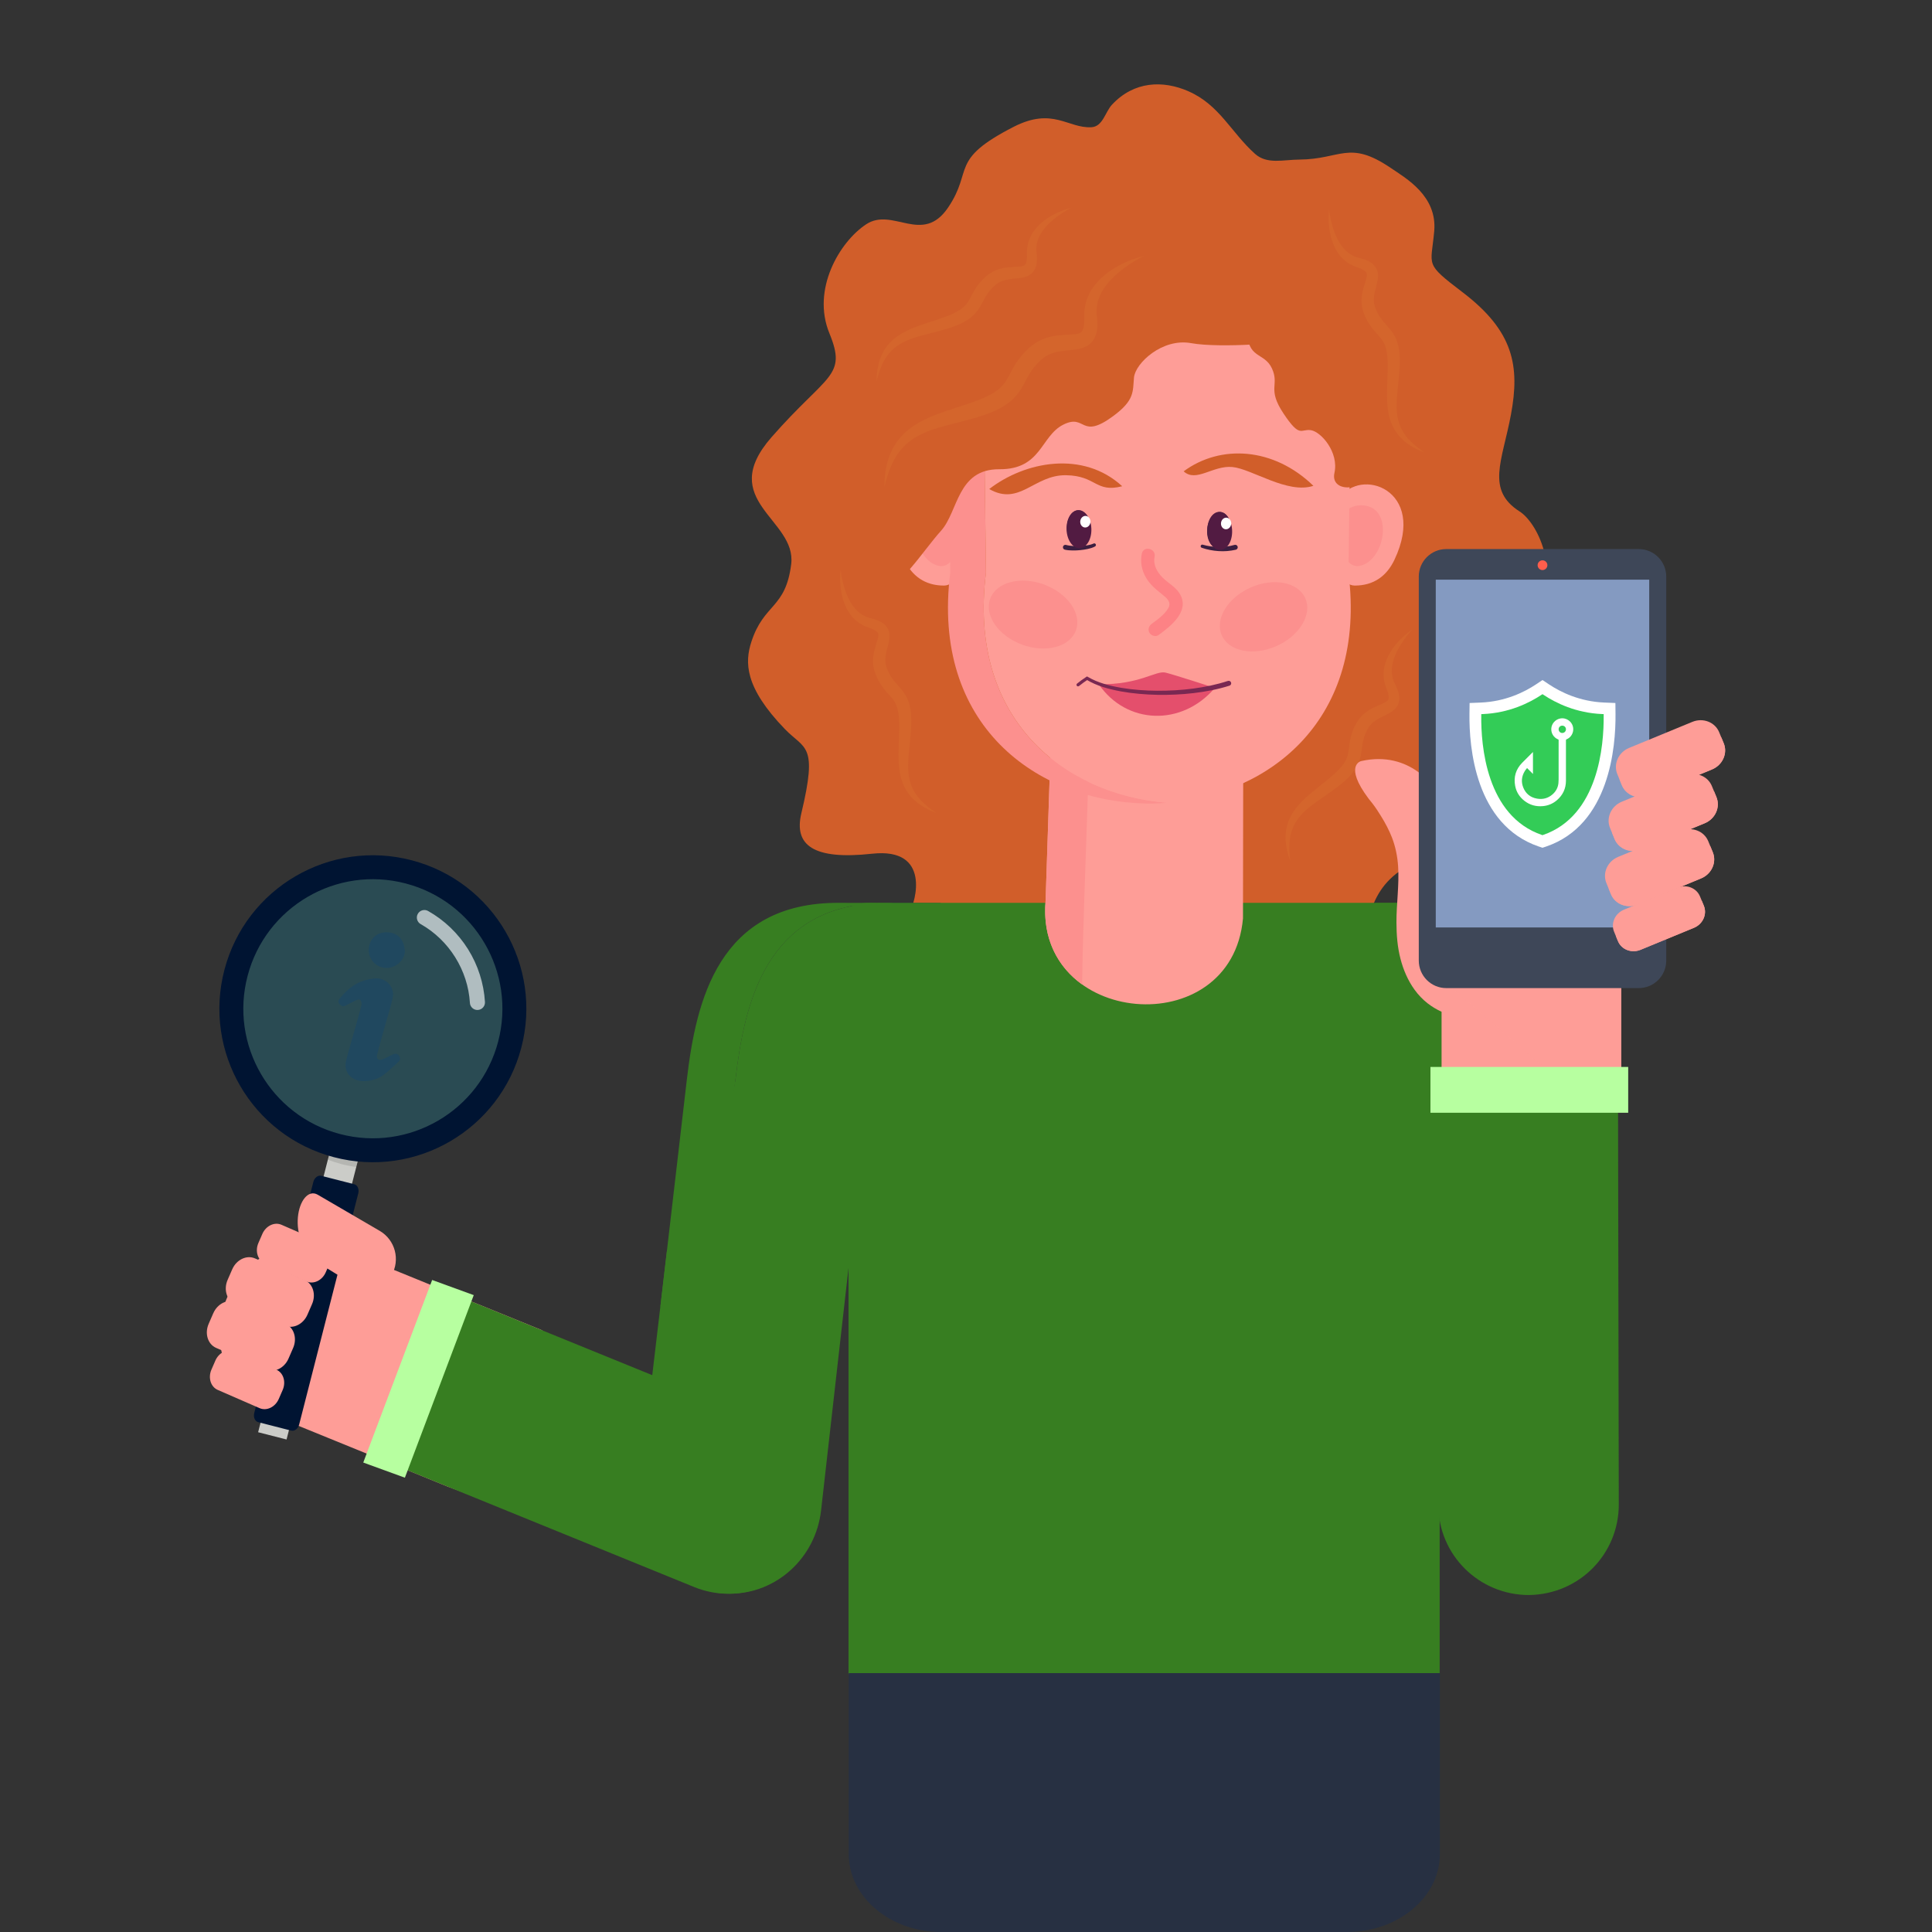<?xml version="1.0" encoding="UTF-8"?>
<svg id="uuid-fe5380fd-7a00-409f-a0b8-657040a1e47d" data-name="Ebene 17" xmlns="http://www.w3.org/2000/svg" viewBox="0 0 1500 1500">
  <rect x="0" y="0" width="1500" height="1500" fill="#333333" stroke="none"/>
  <g>
    <path d="M282.88,839.41c-10.54.09-16.44-7.26-14.07-16.38,2.26-8.7,4.85-17.32,7.28-25.98,1.54-5.48,3.13-10.96,4.51-16.48.28-1.13.06-2.68-.54-3.65-.85-1.38-2.36-.9-3.64-.27-2.59,1.28-5.25,2.44-7.76,3.87-1.82,1.04-3.35.79-4.7-.52-1.36-1.31-1.52-3.07-.35-4.51,5.07-6.26,10.89-11.63,18.79-14.1,2.49-.78,5.09-1.27,7.67-1.66,8.02-1.23,17.16,5.26,14.68,15.63-2.02,8.45-4.65,16.76-6.99,25.14-1.75,6.28-3.52,12.57-5.12,18.89-.23.9.17,2.31.81,2.98.53.55,2,.75,2.78.43,2.9-1.18,5.73-2.56,8.52-4,1.84-.95,3.5-.99,4.87.62,1.38,1.62,1.26,3.52-.21,4.89-3.94,3.66-7.81,7.46-12.15,10.61-4.52,3.29-9.99,4.31-14.39,4.5Z" style="fill: #273042; stroke-width: 0px;"/>
    <path d="M286.3,737.65c0-8.02,5.9-14.02,13.93-13.85,9.48.21,13.46,6.6,14.07,14,.58,7.09-6.83,13.8-14.21,13.73-7.69-.07-13.8-6.22-13.79-13.89Z" style="fill: #273042; stroke-width: 0px;"/>
  </g>
  <path d="M922.79,70.91c23.98,10.5,33,31.83,51.55,48.49,9.39,8.43,21.88,4.58,34.34,4.5,32.43-.21,38.64-15.48,70.93,6.39,12.15,8.23,36.35,21.84,33.91,49.21-2.46,27.56-7.98,24.54,22.21,47.56,39.47,30.09,44.4,57.13,37.37,94.84-6.75,36.2-19.62,58.44,6.85,75.29,12,7.64,34.08,43.36,12.11,91.26-20.6,44.93-18.37,52.95-9.48,81.94,5.5,17.96-.59,70.81-35.79,77.44-30.79,5.8-47.26,19.47-59.73,28.23-30.79,21.64-21.93,52.62-38.77,77.59-26.54,39.34-229.07-60.93-263.4-15.08,0,0-22.57,23.67-41.7,21.01-16.37-2.28-44.66-39.63-36.69-52.24,3.92-6.21,16.98-49.6-29.45-44.51-45.73,5.01-60.81-6.69-54.88-31.44,12.99-54.25,2.73-49.27-12.81-65.35-31.5-32.59-31.09-51.98-26.02-67.66,9.75-30.15,26.6-25.5,30.94-60.38,4.35-34.89-58.57-49.12-15.25-98.58,43.31-49.46,58.82-46.75,44.89-80.71-13.93-33.97,7.86-70.91,28.55-84.56,20.69-13.65,43.71,16.39,63.61-12.98,19.9-29.37.53-36.88,50.82-62.65,30.52-15.64,42.12,1.19,60.39.27,8.97-.45,10.75-11.8,16.01-17.46,17.24-18.53,39.78-19.07,59.5-10.44Z" style="fill: #d15e2a; stroke-width: 0px;"/>
  <path d="M1096.5,488.74c-3.14,3.4-5.93,7.06-8.4,10.85-2.43,3.81-4.54,7.78-5.88,11.91-.67,2.06-1.18,4.13-1.43,6.2-.05.52-.13,1.03-.15,1.55l-.07,1.54.05,1.52c.02.5.11,1,.15,1.5.28,1.98.8,3.89,1.55,5.71l1.42,2.93.41.85.38.89c.25.6.5,1.18.71,1.83.21.64.44,1.26.6,1.96l.25,1.03c.06.36.12.74.17,1.11.14.72.13,1.55.16,2.35-.06.85-.09,1.69-.34,2.58-.4,1.75-1.35,3.52-2.5,4.81-1.15,1.3-2.4,2.23-3.59,3-2.38,1.5-4.55,2.47-6.55,3.46-2.01.97-3.82,1.95-5.43,3.06-1.6,1.11-3,2.31-4.17,3.69l-.84,1.06-.75,1.13-.67,1.19c-.22.43-.43.92-.64,1.37l-.65,1.39c-.22.46-.36.94-.55,1.41l-.54,1.41-.41,1.44c-.57,1.92-.9,3.91-1.21,6.08-.3,2.12-.57,4.58-1.09,7.13l-.44,1.95c-.19.66-.41,1.31-.62,1.97-.11.33-.2.66-.33.98l-.41.96c-.28.63-.54,1.29-.86,1.89-1.31,2.42-2.83,4.65-4.52,6.59-1.66,2-3.47,3.7-5.29,5.39-1.87,1.56-3.74,3.17-5.62,4.57-1.88,1.43-3.78,2.81-5.69,4.14l-5.67,3.96c-1.89,1.3-3.74,2.59-5.55,3.92-3.62,2.64-7.09,5.36-10.08,8.44-1.51,1.53-2.89,3.16-4.11,4.9-1.22,1.74-2.31,3.57-3.16,5.53-1.74,3.9-2.72,8.23-3,12.7-.3,4.47-.04,9.07.55,13.67-1.64-4.33-2.85-8.88-3.34-13.62-.29-2.36-.28-4.77-.13-7.2.16-2.43.64-4.85,1.3-7.23,1.4-4.75,3.86-9.24,6.93-13.07,1.51-1.94,3.16-3.75,4.88-5.44,1.71-1.7,3.47-3.33,5.27-4.85,3.59-3.09,7.25-5.93,10.81-8.77,1.79-1.42,3.52-2.86,5.25-4.28,1.75-1.43,3.3-2.91,4.91-4.36,3.06-2.98,5.78-6.12,7.41-9.43.2-.42.36-.84.54-1.26l.27-.63c.09-.21.14-.44.21-.66l.41-1.33.31-1.42c.39-1.96.6-4.09.93-6.53.07-.58.18-1.21.29-1.82.11-.62.19-1.23.33-1.86.29-1.26.53-2.52.93-3.76l.56-1.87.7-1.82c.24-.6.45-1.22.73-1.8l.84-1.72c.29-.58.55-1.14.87-1.73.35-.6.7-1.2,1.07-1.79l1.21-1.71c.44-.54.88-1.09,1.34-1.62,1.87-2.09,4.04-3.85,6.3-5.24,2.25-1.41,4.57-2.5,6.74-3.44,2.17-.96,4.25-1.77,5.83-2.64.77-.43,1.39-.87,1.81-1.27.41-.4.59-.72.78-1.19.11-.21.13-.53.2-.82,0-.35.07-.67.01-1.09l-.04-.61-.11-.66c-.05-.43-.18-.9-.3-1.37-.1-.46-.27-.95-.43-1.43l-.23-.73-.28-.74-1.28-3.43c-.79-2.52-1.24-5.15-1.29-7.75-.16-5.25,1.33-10.24,3.45-14.62,2.15-4.41,5.03-8.27,8.22-11.74,3.2-3.46,6.74-6.56,10.59-9.14Z" style="fill: #d4652c; stroke-width: 0px;"/>
  <path d="M692.57,701.11l-26.09,224.21-6.69,57.42-114.14-1.67,25.33-142.57c6.97-59.9,23.7-134.08,111.25-137.43l10.33.04Z" style="fill: #377e21; stroke-width: 0px;"/>
  <rect x="1103.44" y="971.68" width="142.39" height="56.72" transform="translate(-107.72 142.48) rotate(-6.64)" style="fill: #fb8386; stroke-width: 0px;"/>
  <path d="M1109.15,700.96c93.77-.49,111.21,76.05,118.37,137.54l15.37,132.11-141.44,16.46-33.28-285.96,40.97-.16Z" style="fill: #377e21; stroke-width: 0px;"/>
  <rect x="1100.63" y="963.37" width="143.17" height="31.73" transform="translate(-105.33 142.06) rotate(-6.64)" style="fill: #b7ffa0; stroke-width: 0px;"/>
  <path d="M637.5,1172.56l21.8-192.66-141.44-9.29-21.8,185.02c-4.92,43.51,28.14,81.7,70.72,81.7h0c36.14,0,66.54-27.85,70.72-64.77Z" style="fill: #377e21; stroke-width: 0px;"/>
  <path d="M546.54,1023.16l50.97,49.21,11.87,31.61-96.6-89.79,20.45-175.69c7.16-61.5,24.6-138.03,118.37-137.54l30.64.11c-87.55,3.35-104.28,77.53-111.25,137.43l-24.44,184.66Z" style="fill: #377e21; stroke-width: 0px;"/>
  <path d="M730.33,701.11l-26.09,224.21-7.19,61.75-37.26-4.33,6.69-57.42,26.09-224.21-10.33-.04c2.32-.09,4.7-.12,7.12-.11l40.97.15Z" style="fill: #273042; stroke-width: 0px;"/>
  <path d="M1117.77,1299.82h-458.98v-541.21c0-31.84-15.9-57.65,15.94-57.65h409.49c18.53,0,33.54,15.02,33.54,33.54v565.31Z" style="fill: #377e21; stroke-width: 0px;"/>
  <path d="M1256.82,1168.03c0-3.37-.77-414.83-.76-411.56.25-38.67-31.4-70.28-70.07-69.99-38.67.29-70.02,31.68-70,70.07,0,3.37.76,415.36.76,412.1.02,38.4,31.41,69.75,70.35,69.73,39.28-.57,69.75-31.96,69.73-70.34Z" style="fill: #377e21; stroke-width: 0px;"/>
  <path d="M1117.92,1299v140.42c0,33.5-32.3,60.59-72.24,60.59h-314.91c-39.53,0-71.82-27.09-71.82-60.59v-140.42h458.97Z" style="fill: #273042; stroke-width: 0px;"/>
  <g>
    <path d="M965.05,713.07l.19-122.84c-31.14-1.02-157.74-5.14-149.69-4.88l-3.76,113.96c-8.68,97.68,144.48,111.3,153.26,13.76Z" style="fill: #fe9d97; stroke-width: 0px;"/>
    <path d="M840.17,764.35c.51-40.22,1.95-71.63,5.08-167.36l119.86,3.92.09-10.68-149.63-4.88-3.76,113.96c-2.64,29.69,9.68,51.63,28.37,65.05Z" style="fill: #fc908e; stroke-width: 0px;"/>
    <path d="M745.16,387.42c-16.16-25.43-68.82-7.38-43.13,47.09,5.99,12.71,16.12,20.14,30.91,20.13,4.72,0,8.64-3.68,9.04-8.39,4.86-56.72,5.48-55.2,3.18-58.84Z" style="fill: #fe9d97; stroke-width: 0px;"/>
    <path d="M740.49,397.58c-3.91-4.67-10.9-6.11-16.8-4.83-21.08,4.6-13.43,43.12,5.42,46.6l.1.02c5.25.96,10.16-2.92,10.61-8.24,2.49-29.1,3.37-30.32.66-33.55Z" style="fill: #fc908e; stroke-width: 0px;"/>
    <path d="M1039.56,387.42c16.16-25.43,68.82-7.38,43.13,47.09-5.99,12.71-16.12,20.14-30.91,20.13-4.72,0-8.64-3.68-9.04-8.39-4.86-56.72-5.48-55.2-3.18-58.84Z" style="fill: #fe9d97; stroke-width: 0px;"/>
    <path d="M1044.23,397.58c3.91-4.67,10.9-6.11,16.8-4.83,21.08,4.6,13.43,43.12-5.42,46.6l-.1.02c-5.25.96-10.16-2.92-10.61-8.24-2.49-29.1-3.37-30.32-.66-33.55Z" style="fill: #fc908e; stroke-width: 0px;"/>
    <path d="M1049.13,319.73h0c-.01-.32-.02-.34,0,0Z" style="fill: #fe9d97; stroke-width: 0px;"/>
    <path d="M906.24,623.28c-3.73.31-7.47.49-11.22.57v.04c-.88.01-1.77,0-2.65-.01-.88.01-1.77.02-2.65.01v-.04c-84.7-1.73-166.92-60.64-151.94-179.26-.13-10.21-2.14-166.87-2.17-169.86.55-41.59,32.39-73.8,72.37-74.2l81.74-1.33v-.09l2.65.04,2.65-.04v.09l11.22.19-70.52,1.15c-39.99.4-71.82,32.61-72.38,74.2.04,2.99,2.04,159.65,2.17,169.86-14.3,113.37,60.17,172.19,140.73,178.7Z" style="fill: #fc908e; stroke-width: 0px;"/>
    <path d="M1046.95,444.58c14.31,113.36-60.15,172.19-140.72,178.7-80.56-6.5-155.03-65.32-140.73-178.7-.13-10.21-2.13-166.87-2.17-169.86.56-41.59,32.4-73.8,72.38-74.2l70.52-1.15,70.52,1.15c39.98.4,71.82,32.61,72.37,74.2-.03,2.99-2.04,159.65-2.17,169.86Z" style="fill: #fe9d97; stroke-width: 0px;"/>
    <path d="M735.6,319.73c.02-.34.01-.32,0,0h0Z" style="fill: #fe9d97; stroke-width: 0px;"/>
    <path d="M955.7,412.37c-.65,7.78-5.31,13.74-10.4,13.32-5.09-.43-8.68-7.08-8.03-14.86.65-7.78,5.31-13.74,10.4-13.32,5.09.43,8.68,7.08,8.03,14.86Z" style="fill: #3b1e40; stroke-width: 0px;"/>
    <path d="M828.43,410.92c.48,7.79,4.99,13.86,10.09,13.55,5.1-.31,8.84-6.88,8.37-14.68-.48-7.79-4.99-13.86-10.09-13.55-5.1.31-8.84,6.88-8.37,14.68Z" style="fill: #3b1e40; stroke-width: 0px;"/>
    <path d="M943.23,534.1c-25.75,30.18-68.74,28.42-90.15-2.85,32.25.43,44.29-10.97,51.99-9.01,7.71,1.96,38.15,11.86,38.15,11.86Z" style="fill: #e44f6c; stroke-width: 0px;"/>
    <path d="M953.36,528.66c-8.75,2.89-17.87,4.75-27.07,5.96-9.2,1.2-18.5,1.74-27.8,1.68-9.29-.07-18.6-.73-27.76-2.25-9.09-1.57-18.28-3.87-26.08-8.49h0s-.71-.39-.71-.39l-.59.38c-2.53,1.61-4.81,3.36-7.11,5.18-.52.41-.61,1.18-.2,1.7.41.52,1.18.61,1.7.2h0s.02-.01.02-.01c2.22-1.76,4.52-3.52,6.86-5.01l-1.3-.02h0c8.32,5.08,17.66,7.46,26.93,9.21,9.32,1.67,18.75,2.46,28.19,2.66,9.44.18,18.89-.24,28.28-1.34,9.39-1.12,18.74-2.88,27.83-5.76,1.02-.32,1.59-1.41,1.26-2.43-.32-1.02-1.41-1.59-2.43-1.26,0,0-.03,0-.03.01Z" style="fill: #792852; stroke-width: 0px;"/>
    <path d="M933.88,422.91c1.92.57,4.03,1,6.09,1.29,2.07.3,4.17.45,6.25.47,4.17.08,8.32-.49,12.25-1.61h.04c1.03-.3,2.1.29,2.4,1.33.29,1.03-.31,2.1-1.34,2.4-.03,0-.07.02-.1.02-4.41,1.01-8.93,1.38-13.37,1.06-2.22-.14-4.43-.42-6.6-.85-2.19-.43-4.29-.96-6.47-1.74-.66-.23-1-.96-.76-1.61.23-.63.91-.97,1.54-.78l.07.02Z" style="fill: #3b1e40; stroke-width: 0px;"/>
    <path d="M850.24,424.24c-1.92,1.05-3.84,1.55-5.76,1.99-1.93.42-3.86.7-5.8.89-1.94.19-3.9.29-5.87.26-1.98-.03-3.96-.14-6.06-.61-1.03-.23-1.68-1.24-1.45-2.27.23-1.03,1.24-1.68,2.27-1.45.03,0,.07.02.1.03h.04c1.59.46,3.41.69,5.22.82,1.82.12,3.67.14,5.51.06,1.84-.08,3.69-.24,5.49-.53,1.79-.29,3.6-.7,5.07-1.4l.08-.04c.63-.3,1.38-.03,1.68.59.29.61.05,1.33-.53,1.65Z" style="fill: #3b1e40; stroke-width: 0px;"/>
    <path d="M871.29,377.52c-30.42-27.97-75.44-19.34-103.24,2.17,23.62,13.53,34.79-11.11,59.57-10.73,23.78.36,22.79,13.88,43.67,8.56Z" style="fill: #d15e2a; stroke-width: 0px;"/>
    <path d="M918.99,365.94c28.61-21.1,69.86-18.74,100.72,11.24-19.93,6.71-47.75-13.15-62.87-14.59-15.11-1.43-28.19,12.28-37.86,3.35Z" style="fill: #d15e2a; stroke-width: 0px;"/>
    <path d="M828.06,411.22c.32,8.17,4.89,14.62,10.21,14.41,5.32-.21,9.38-7,9.06-15.16-.32-8.17-4.89-14.62-10.21-14.41-5.32.21-9.38,7-9.06,15.16Z" style="fill: #521b42; stroke-width: 0px;"/>
    <path d="M846.61,405.43c-.24,2.48-2.2,4.32-4.38,4.11-2.18-.21-3.76-2.39-3.52-4.87.24-2.48,2.2-4.32,4.38-4.11,2.18.21,3.76,2.39,3.52,4.87Z" style="fill: #fff; stroke-width: 0px;"/>
    <path d="M937.34,412.59c.32,8.17,4.89,14.62,10.21,14.41,5.32-.21,9.38-7,9.06-15.16-.32-8.17-4.89-14.62-10.21-14.41-5.32.21-9.38,7-9.06,15.16Z" style="fill: #521b42; stroke-width: 0px;"/>
    <path d="M955.88,406.8c-.24,2.48-2.2,4.32-4.38,4.11-2.18-.21-3.76-2.39-3.52-4.87.24-2.48,2.2-4.32,4.38-4.11,2.18.21,3.76,2.39,3.52,4.87Z" style="fill: #fff; stroke-width: 0px;"/>
    <ellipse cx="802.07" cy="477.16" rx="24.84" ry="35.48" transform="translate(75.76 1063.23) rotate(-69.65)" style="fill: #fc908e; stroke-width: 0px;"/>
    <ellipse cx="981.01" cy="478.86" rx="35.48" ry="24.84" transform="translate(-109.95 440.24) rotate(-23.99)" style="fill: #fc908e; stroke-width: 0px;"/>
    <path d="M1050.28,357.13h0c-.01-.32-.02-.34,0,0Z" style="fill: #fe9d97; stroke-width: 0px;"/>
    <path d="M736.75,357.13c.02-.34.01-.32,0,0h0Z" style="fill: #fe9d97; stroke-width: 0px;"/>
  </g>
  <g>
    <g>
      <path d="M1114.34,613.03s-18.69-30.89-57.58-22.12c0,0-13.65,3.19,5.79,29.12.93,1.23,2.11,2.59,3.07,3.85,2.41,3.14,4.58,6.48,6.65,9.84,3.24,5.25,6.18,10.7,8.41,16.46,2.79,7.19,4.31,14.77,4.81,22.46.94,14.47-1.34,29.06-1.29,43.56.02,4.88.2,9.76.72,14.62.48,4.58,1.26,9.12,2.41,13.58,1.11,4.3,2.55,8.52,4.37,12.57,1.83,4.08,4.04,7.99,6.68,11.61,2.82,3.86,6.14,7.35,9.9,10.31,3.37,2.65,7.07,4.84,10.95,6.64v61.29h139.51v-95.78l-144.41-137.99Z" style="fill: #fe9d97; stroke-width: 0px;"/>
      <g style="opacity: .7;">
        <polygon points="1127.18 767.16 1208.56 837.14 1258.75 837.14 1258.75 767.16 1127.18 767.16" style="fill: #fe9d97; stroke-width: 0px;"/>
      </g>
    </g>
    <g>
      <path d="M1293.66,745.8c0,11.8-9.56,21.36-21.35,21.36h-149.41c-11.8,0-21.36-9.56-21.36-21.36v-298.15c0-11.8,9.56-21.36,21.36-21.36h149.41c11.79,0,21.35,9.56,21.35,21.36v298.15Z" style="fill: #3e4758; stroke-width: 0px;"/>
      <rect x="1114.73" y="450.06" width="165.72" height="270.01" style="fill: #849ac1; stroke-width: 0px;"/>
      <path d="M1201.38,438.81c0,2.09-1.7,3.79-3.79,3.79s-3.79-1.7-3.79-3.79,1.7-3.79,3.79-3.79,3.79,1.7,3.79,3.79Z" style="fill: #ff5e4c; stroke-width: 0px;"/>
    </g>
    <polygon points="1188.33 828.37 1110.59 828.37 1110.59 863.94 1188.33 863.94 1264.13 863.94 1264.13 828.37 1188.33 828.37" style="fill: #b7ffa0; stroke-width: 0px;"/>
    <g>
      <path d="M1194.7,657.24c-49.47-16.89-54.12-77.55-53.82-102.85l.11-8.57,8.56-.35c19.14-.76,33.97-8.11,43.04-14.14l5-3.34,5.02,3.35c9.05,6.02,23.87,13.36,43,14.12l8.58.35.09,8.58c.24,25.32-4.53,86-53.77,102.83l-2.92.98-2.89-.97Z" style="fill: #fff; stroke-width: 0px;"/>
      <path d="M1245.1,555.57v-1.13s-1.14-.05-1.14-.05c-20.36-.81-36.1-8.61-45.72-15l-.66-.44-.66.44c-9.63,6.4-25.38,14.2-45.74,15.01l-1.13.05v1.13c-.28,22.94,3.78,77.9,47.14,92.71l.38.13.38-.13c43.19-14.77,47.35-69.75,47.14-92.71Z" style="fill: #33cc57; stroke-width: 0px;"/>
    </g>
    <g>
      <path d="M1338.3,577.09c3.22,7.84-.86,16.94-9.11,20.34l-49.15,20.24c-8.26,3.4-17.57-.19-20.8-8.03l-3.55-8.61c-3.22-7.83.86-16.94,9.11-20.34l49.15-20.24c8.26-3.4,17.58.19,20.8,8.03l3.55,8.61Z" style="fill: #fe9d97; stroke-width: 0px;"/>
      <path d="M1257.37,605.09l1.85,4.5c3.22,7.83,12.54,11.43,20.8,8.03l49.14-20.24c8.26-3.4,12.34-12.51,9.12-20.35l-1.85-4.49-79.06,32.56Z" style="fill: #fe9d97; stroke-width: 0px;"/>
    </g>
    <g>
      <path d="M1332.63,618.87c3.22,7.84-.85,16.94-9.11,20.34l-49.15,20.24c-8.26,3.4-17.57-.19-20.8-8.03l-3.55-8.61c-3.22-7.83.86-16.94,9.12-20.35l49.14-20.24c8.26-3.4,17.57.19,20.8,8.02l3.55,8.61Z" style="fill: #fe9d97; stroke-width: 0px;"/>
      <path d="M1251.7,646.86l1.85,4.5c3.23,7.83,12.54,11.43,20.8,8.02l49.14-20.23c8.26-3.4,12.34-12.51,9.12-20.35l-1.85-4.49-79.06,32.55Z" style="fill: #fe9d97; stroke-width: 0px;"/>
    </g>
    <g>
      <path d="M1329.81,661.7c3.23,7.84-.85,16.94-9.11,20.34l-49.14,20.24c-8.26,3.4-17.57-.19-20.8-8.03l-3.55-8.61c-3.23-7.84.86-16.94,9.12-20.35l49.14-20.24c8.26-3.4,17.57.19,20.8,8.03l3.54,8.61Z" style="fill: #fe9d97; stroke-width: 0px;"/>
      <path d="M1248.88,689.7l1.85,4.5c3.22,7.83,12.54,11.43,20.8,8.02l49.14-20.24c8.26-3.4,12.34-12.51,9.12-20.34l-1.85-4.5-79.05,32.56Z" style="fill: #fe9d97; stroke-width: 0px;"/>
    </g>
    <path d="M1322.86,703.22c2.72,6.61-.72,14.3-7.69,17.16l-41.45,17.08c-6.97,2.87-14.82-.16-17.54-6.77l-3-7.26c-2.72-6.61.72-14.29,7.69-17.16l41.46-17.07c6.97-2.87,14.82.16,17.54,6.77l2.99,7.26Z" style="fill: #fe9d97; stroke-width: 0px;"/>
    <path d="M1254.59,726.83l1.56,3.8c2.72,6.61,10.58,9.64,17.54,6.77l41.45-17.07c6.97-2.87,10.41-10.55,7.69-17.16l-1.56-3.79-66.69,27.46Z" style="fill: #fe9d97; stroke-width: 0px;"/>
  </g>
  <g>
    <g>
      <path d="M421.04,1032.87l-48.41,130.61-24.92-9.24c-1.6-.65-3.19-1.3-4.78-1.94-69.97-28.5-127.43-51.91-128.58-52.37-35.93-14.29-53.34-55.5-38.56-91.23,14.79-35.73,55.65-53,91.24-38.56.6.24,15.32,6.23,38.67,15.75,15.24,6.21,34.17,13.91,55.25,22.51,13.33,5.42,27.52,11.21,42.2,17.17,5.89,2.41,11.87,4.84,17.9,7.3Z" style="fill: #fe9d97; stroke-width: 0px;"/>
      <path d="M630.3,1193.96c-15.27,36.19-55.82,52.65-91.37,38.2-1.86-.75-138.64-56.47-247.8-100.94l24.92,9.24,48.41-130.61c105.23,42.86,225.97,92.04,227.63,92.72,35.58,14.44,52.85,55.3,38.21,91.38Z" style="fill: #377e21; stroke-width: 0px;"/>
      <g>
        <rect x="123.57" y="990.15" width="233.67" height="22.78" transform="translate(-789.47 986.29) rotate(-75.65)" style="fill: #cbccc8; stroke-width: 0px;"/>
        <g style="opacity: .18;">
          <circle cx="289.5" cy="783.2" r="103.25" style="fill: #00b8e2; stroke-width: 0px;"/>
        </g>
        <g style="opacity: .63;">
          <path d="M369.23,783.96c.57.15,1.18.21,1.8.17,3.23-.19,5.68-2.97,5.49-6.19-.87-14.42-5.39-28.56-13.08-40.89-7.71-12.36-18.45-22.65-31.07-29.77-2.81-1.59-6.38-.59-7.97,2.22-1.59,2.81-.59,6.38,2.22,7.97,22.05,12.44,36.7,35.88,38.22,61.17.16,2.6,1.99,4.7,4.39,5.32Z" style="fill: #fff; stroke-width: 0px;"/>
        </g>
        <path d="M200.51,1104.18l25.6,6.55c2.56.65,5.32-1.48,6.16-4.76l45.88-179.4c.84-3.29-.55-6.48-3.11-7.13l-25.6-6.55c-2.56-.65-5.32,1.48-6.16,4.76l-45.88,179.4c-.84,3.29.55,6.48,3.11,7.13Z" style="fill: #001432; stroke-width: 0px;"/>
        <g style="opacity: .11;">
          <path d="M280.38,891.17l-3.8,14.85c-3.93-.51-7.88-1.27-11.81-2.31-3.52-.93-6.94-2.04-10.26-3.34l3.8-14.85,22.07,5.64Z" style="fill: #000; stroke-width: 0px;"/>
        </g>
        <path d="M174.26,752.89c-16.73,63.64,21.29,128.8,84.93,145.53s128.8-21.29,145.53-84.93c16.73-63.64-21.29-128.8-84.93-145.53-63.64-16.73-128.8,21.29-145.53,84.93ZM192.24,757.62c14.12-53.71,69.12-85.81,122.83-71.68,53.71,14.12,85.81,69.12,71.68,122.83-14.12,53.71-69.12,85.81-122.83,71.68-53.71-14.12-85.81-69.12-71.68-122.83Z" style="fill: #001432; stroke-width: 0px;"/>
      </g>
      <path d="M250.04,982.33l42.92,26.39,10.96-18.48c7.03-12.07,2.95-27.57-9.12-34.61l-48.07-28.03c-14.85-8.66-27.43,36.8,3.31,54.72Z" style="fill: #fe9d97; stroke-width: 0px;"/>
      <g>
        <path d="M165.61,1019.57c3.27-7.5,11.17-11.29,17.64-8.47l38.53,16.79c6.47,2.82,9.07,11.19,5.8,18.69l-3.59,8.25c-3.27,7.5-11.17,11.29-17.65,8.47l-38.52-16.79c-6.48-2.82-9.08-11.19-5.81-18.69l3.59-8.25Z" style="fill: #fe9d97; stroke-width: 0px;"/>
        <path d="M180.31,985.48c3.27-7.5,11.17-11.29,17.64-8.47l38.53,16.79c6.47,2.82,9.07,11.19,5.8,18.69l-3.59,8.25c-3.27,7.5-11.17,11.29-17.65,8.47l-38.52-16.79c-6.48-2.82-9.07-11.19-5.81-18.69l3.6-8.25Z" style="fill: #fe9d97; stroke-width: 0px;"/>
        <path d="M203.66,958.05c2.76-6.33,9.42-9.53,14.88-7.14l32.5,14.16c5.46,2.38,7.65,9.44,4.9,15.77l-3.03,6.96c-2.76,6.33-9.42,9.53-14.88,7.15l-32.5-14.16c-5.46-2.38-7.65-9.44-4.9-15.76l3.03-6.96Z" style="fill: #fe9d97; stroke-width: 0px;"/>
        <path d="M167.19,1056.39c2.76-6.33,9.42-9.53,14.88-7.14l32.5,14.16c5.46,2.38,7.65,9.44,4.9,15.77l-3.03,6.96c-2.76,6.33-9.42,9.53-14.88,7.15l-32.5-14.16c-5.46-2.38-7.65-9.44-4.9-15.76l3.03-6.96Z" style="fill: #fe9d97; stroke-width: 0px;"/>
      </g>
    </g>
    <polygon points="367.82 1005.54 367.58 1006.17 314.35 1147.28 287.29 1137.43 282.04 1135.51 282.1 1135.35 335.52 993.77 348.15 998.37 367.82 1005.54" style="fill: #b7ffa0; stroke-width: 0px;"/>
  </g>
  <path d="M613.26,340.87c2.6,5.82-15.33,11.75,2.69,25.39,18.65,14.11,9.15,118.35,27.44,116.47,18.29-1.88,32.53-30.72,43.4-27.65,10.88,3.07,30.31-28.07,43.8-42.97,13.49-14.89,12.41-48,45.25-47.79,32.84.22,31.99-25.76,49.71-34.63,17.73-8.87,13.06,12.34,38.84-6.73,16.61-12.29,15.04-18.88,16.03-29.86.99-10.98,21.89-30.82,44.42-26.68,22.53,4.15,80.97-.6,58.37-1.75s21.65-39.33,30.55-45.26-51.5-23.66-60.61-39.7c-9.11-16.04-18.79-8.12-18.79-8.12-11.5.71-114.02-9.32-119.76-25.73l-201.35,195.02Z" style="fill: #d15e2a; stroke-width: 0px;"/>
  <path d="M989.63,140.16c-4.29,1.58-8.15-11.56-18.49.69-10.69,12.67-86.1.76-85.18,13.96.92,13.2,21.5,24.82,19.01,32.46-2.49,7.65,20.71,18.93,31.19,29.32,10.48,10.4,33.45,15.42,32.49,38.95-.96,23.53,12.88,17.39,18.89,30.53,6.01,13.14-4.04,15.43,8.97,34.97,13.01,19.55,13.33,11.7,21.28,12.95,7.94,1.25,21.83,17.2,18.27,33.14-3.56,15.95,24.25,14.56,25.64-1.59,1.38-16.14,16.38,4.87,20.47,11.54,4.09,6.67,4.26,20.33,16.12,14.58,11.86-5.75,6.35-13.07,6.35-13.07-.23-8.28,9.17-13,21.22-16.31l-136.23-222.14Z" style="fill: #d15e2a; stroke-width: 0px;"/>
  <path d="M886.51,429.84c-1.34,6.4-.1,12.84,3.15,18.49,3.09,5.37,7.73,9.25,12.51,13.04,3.45,2.75,7.58,5.98,4.95,10.66-2.82,5.03-8.42,8.99-12.97,12.32-2.22,1.63-3.19,4.55-1.66,7.03,1.36,2.21,4.79,3.3,7.03,1.66,9.46-6.94,24.3-18.38,16.65-31.71-3.13-5.46-9.02-8.45-13.39-12.74-4.31-4.24-7.66-10.05-6.36-16.28,1.35-6.43-8.56-8.92-9.91-2.48h0Z" style="fill: #fd8285; stroke-width: 0px;"/>
  <path d="M887.95,198.77c-5.49,2.77-10.66,6.03-15.49,9.6-4.79,3.61-9.27,7.58-12.85,12.09-1.79,2.25-3.38,4.6-4.66,7.06-.3.62-.64,1.23-.9,1.86l-.79,1.88-.64,1.92c-.21.64-.33,1.3-.51,1.94-.57,2.59-.81,5.21-.72,7.83l.41,4.3.12,1.24.06,1.28c.03.86.08,1.7.03,2.61-.03.89-.04,1.77-.17,2.72l-.16,1.4c-.09.48-.2.97-.3,1.46-.16.96-.56,2-.9,3-.47,1.03-.9,2.06-1.63,3.05-1.31,2-3.31,3.75-5.35,4.82-2.04,1.08-4.02,1.66-5.86,2.07-3.66.76-6.81.97-9.76,1.26-2.96.28-5.66.65-8.17,1.28-2.51.64-4.81,1.48-6.91,2.65l-1.53.94-1.46,1.06-1.39,1.18c-.47.43-.96.95-1.44,1.41l-1.45,1.42c-.48.47-.89,1-1.34,1.5l-1.32,1.5-1.19,1.6c-1.6,2.12-2.94,4.45-4.32,7-1.36,2.5-2.83,5.43-4.67,8.37l-1.46,2.22c-.54.73-1.12,1.45-1.68,2.17-.29.35-.55.73-.87,1.06l-.95,1c-.65.65-1.26,1.35-1.94,1.96-2.75,2.4-5.69,4.48-8.69,6.1-3,1.71-6.03,3-9.08,4.25-3.05,1.07-6.12,2.21-9.11,3.08-3,.91-6.01,1.74-9,2.52l-8.9,2.3c-2.95.74-5.86,1.49-8.73,2.3-5.73,1.61-11.31,3.38-16.47,5.83-2.59,1.21-5.07,2.59-7.38,4.19-2.32,1.6-4.53,3.37-6.5,5.41-3.98,4.05-7.2,8.98-9.64,14.42-2.45,5.43-4.26,11.27-5.67,17.27-.03-6.15.57-12.38,2.17-18.5.74-3.08,1.87-6.07,3.18-9.02,1.33-2.95,3.05-5.73,4.98-8.4,3.95-5.27,9.09-9.71,14.69-13.06,2.78-1.72,5.68-3.2,8.6-4.51,2.92-1.32,5.86-2.53,8.82-3.59,5.9-2.18,11.78-4.02,17.53-5.9,2.88-.94,5.71-1.92,8.53-2.89,2.85-.97,5.46-2.09,8.14-3.15,5.19-2.3,10.04-4.93,13.6-8.29.44-.43.83-.89,1.26-1.32l.63-.66c.21-.22.38-.48.57-.72l1.12-1.46,1.04-1.63c1.39-2.26,2.65-4.81,4.19-7.69.36-.69.79-1.42,1.2-2.14.43-.72.8-1.44,1.28-2.16.94-1.43,1.82-2.89,2.91-4.25l1.57-2.06,1.71-1.94c.58-.63,1.13-1.31,1.74-1.9l1.85-1.76c.63-.58,1.21-1.16,1.89-1.74.72-.58,1.43-1.16,2.16-1.73l2.3-1.57c.8-.47,1.6-.94,2.42-1.39,3.29-1.73,6.82-2.91,10.28-3.6,3.45-.7,6.85-.99,9.99-1.16,3.14-.18,6.11-.22,8.48-.58,1.16-.18,2.14-.44,2.84-.74.7-.3,1.07-.62,1.52-1.12.24-.21.4-.6.63-.93.16-.44.4-.8.52-1.36l.23-.77.17-.87c.14-.56.19-1.21.26-1.84.09-.62.1-1.3.13-1.97l.05-1.01v-1.05s0-4.86,0-4.86c.19-3.5.84-6.98,1.99-10.25,2.24-6.61,6.41-12.12,11.08-16.6,4.73-4.48,10.1-7.96,15.68-10.8,5.59-2.83,11.43-5.04,17.43-6.46Z" style="fill: #d4652c; stroke-width: 0px;"/>
  <path d="M832.15,161.12c-4.13,2.08-8.02,4.54-11.66,7.23-3.61,2.72-6.98,5.7-9.67,9.1-1.35,1.69-2.55,3.46-3.51,5.31-.22.47-.48.92-.68,1.4l-.6,1.42-.48,1.44c-.16.48-.25.98-.38,1.46-.43,1.95-.61,3.92-.54,5.89l.31,3.24.09.94.04.97c.02.65.06,1.28.02,1.96-.02.67-.03,1.33-.13,2.05l-.12,1.05c-.07.36-.15.73-.23,1.1-.12.72-.42,1.5-.68,2.26-.35.77-.68,1.55-1.22,2.3-.99,1.5-2.49,2.83-4.03,3.63-1.53.81-3.03,1.25-4.41,1.56-2.75.57-5.13.73-7.35.95-2.23.21-4.26.49-6.15.97-1.89.48-3.62,1.11-5.2,2l-1.16.71-1.1.8-1.05.89c-.36.32-.72.71-1.08,1.06l-1.1,1.07c-.36.36-.67.75-1.01,1.13l-.99,1.13-.89,1.21c-1.21,1.6-2.21,3.35-3.25,5.27-1.02,1.89-2.13,4.09-3.51,6.3l-1.1,1.67c-.41.55-.84,1.09-1.27,1.63-.22.27-.42.55-.65.8l-.72.75c-.49.49-.95,1.02-1.46,1.48-2.07,1.8-4.28,3.37-6.54,4.59-2.26,1.29-4.54,2.26-6.84,3.2-2.3.81-4.61,1.66-6.86,2.32-2.26.69-4.53,1.31-6.78,1.9l-6.7,1.73c-2.22.56-4.41,1.12-6.57,1.73-4.31,1.21-8.51,2.55-12.4,4.39-1.95.91-3.82,1.95-5.56,3.16-1.75,1.2-3.41,2.54-4.89,4.08-3,3.05-5.42,6.76-7.25,10.85-1.85,4.09-3.21,8.49-4.26,13-.02-4.63.43-9.32,1.63-13.92.56-2.32,1.4-4.57,2.39-6.79,1-2.22,2.3-4.32,3.75-6.32,2.97-3.97,6.84-7.31,11.06-9.83,2.09-1.29,4.27-2.41,6.47-3.39,2.2-.99,4.41-1.91,6.64-2.7,4.44-1.64,8.87-3.03,13.2-4.44,2.17-.71,4.3-1.45,6.42-2.18,2.14-.73,4.11-1.57,6.13-2.37,3.91-1.73,7.55-3.71,10.24-6.24.33-.32.63-.67.95-.99l.47-.49c.16-.17.28-.36.43-.54l.85-1.1.78-1.22c1.05-1.7,2-3.62,3.15-5.79.27-.52.59-1.07.9-1.61.32-.54.6-1.08.96-1.62.71-1.08,1.37-2.17,2.19-3.2l1.18-1.55,1.29-1.46c.44-.48.85-.98,1.31-1.43l1.39-1.32c.48-.44.91-.87,1.42-1.31.54-.44,1.08-.88,1.63-1.3l1.73-1.18c.6-.35,1.21-.71,1.82-1.05,2.48-1.3,5.13-2.19,7.74-2.71,2.6-.53,5.16-.75,7.52-.87,2.36-.14,4.6-.17,6.38-.44.87-.14,1.61-.33,2.14-.56.53-.23.81-.47,1.14-.84.18-.15.3-.45.47-.7.12-.33.3-.61.39-1.02l.18-.58.12-.66c.1-.42.14-.91.2-1.39.07-.47.08-.98.1-1.49l.04-.76v-.79s0-3.66,0-3.66c.14-2.64.63-5.26,1.5-7.72,1.69-4.97,4.83-9.12,8.34-12.5,3.56-3.38,7.6-5.99,11.8-8.13,4.21-2.13,8.6-3.79,13.12-4.87Z" style="fill: #d4652c; stroke-width: 0px;"/>
  <path d="M652.59,442.19c.52,4.6,1.48,9.1,2.75,13.44,1.3,4.32,2.94,8.52,5.19,12.22,1.12,1.85,2.37,3.59,3.77,5.13.36.37.7.77,1.08,1.12l1.12,1.05,1.19.95c.4.31.83.57,1.24.86,1.68,1.08,3.47,1.93,5.34,2.55l3.14.83.91.24.92.29c.61.2,1.22.39,1.85.66.62.25,1.24.49,1.88.83l.94.48c.32.19.64.39.95.59.63.36,1.27.91,1.88,1.41.6.6,1.22,1.18,1.73,1.94,1.07,1.45,1.79,3.31,2.01,5.03.23,1.72.12,3.27-.06,4.68-.42,2.78-1.09,5.06-1.65,7.22-.57,2.16-1.01,4.17-1.22,6.11-.2,1.94-.21,3.78.07,5.57l.26,1.33.37,1.31.47,1.29c.18.44.42.92.62,1.38l.63,1.4c.21.47.48.89.71,1.33l.72,1.32.82,1.25c1.08,1.68,2.38,3.24,3.82,4.88,1.41,1.61,3.1,3.41,4.69,5.48l1.19,1.61c.37.57.73,1.17,1.09,1.75.17.3.37.58.53.89l.46.93c.29.63.62,1.24.88,1.88.98,2.57,1.68,5.18,2.05,7.73.43,2.56.55,5.04.63,7.52-.04,2.43-.04,4.9-.2,7.24-.14,2.36-.34,4.7-.57,7.01l-.69,6.88c-.25,2.28-.47,4.53-.65,6.76-.36,4.47-.56,8.87-.17,13.15.18,2.14.51,4.25,1.04,6.31.52,2.05,1.2,4.08,2.13,6,1.82,3.87,4.47,7.43,7.67,10.56,3.19,3.15,6.85,5.95,10.72,8.5-4.35-1.58-8.59-3.63-12.5-6.35-1.98-1.32-3.8-2.9-5.54-4.59-1.73-1.71-3.26-3.65-4.64-5.7-2.69-4.16-4.49-8.95-5.39-13.78-.49-2.41-.78-4.84-.94-7.25-.17-2.41-.26-4.8-.24-7.16,0-4.73.23-9.37.4-13.92.09-2.28.13-4.53.18-6.78.06-2.26-.05-4.4-.1-6.57-.27-4.26-.87-8.37-2.31-11.77-.19-.42-.41-.82-.6-1.23l-.3-.62c-.1-.21-.24-.39-.36-.59l-.74-1.17-.88-1.16c-1.23-1.57-2.71-3.13-4.34-4.96-.39-.43-.8-.93-1.19-1.41-.4-.49-.81-.94-1.19-1.46-.76-1.04-1.56-2.04-2.24-3.16l-1.05-1.65-.92-1.71c-.3-.58-.63-1.14-.89-1.73l-.76-1.76c-.25-.6-.5-1.16-.74-1.79-.22-.66-.45-1.31-.66-1.98l-.51-2.03c-.12-.69-.25-1.38-.35-2.07-.37-2.78-.28-5.57.14-8.2.4-2.62,1.08-5.1,1.78-7.36.69-2.26,1.44-4.38,1.8-6.14.17-.87.25-1.63.22-2.2-.03-.57-.16-.92-.39-1.36-.08-.22-.32-.44-.49-.69-.27-.23-.46-.49-.82-.72l-.48-.37-.57-.34c-.36-.24-.81-.45-1.23-.66-.41-.23-.89-.41-1.36-.61l-.7-.3-.74-.27-3.43-1.27c-2.43-1.05-4.71-2.41-6.72-4.08-4.08-3.3-6.89-7.68-8.84-12.15-1.94-4.51-2.99-9.21-3.54-13.89-.54-4.68-.58-9.38-.02-13.99Z" style="fill: #d4652c; stroke-width: 0px;"/>
  <path d="M1031.86,162.45c.52,4.6,1.48,9.1,2.75,13.44,1.3,4.32,2.94,8.52,5.19,12.22,1.12,1.85,2.37,3.59,3.77,5.13.36.37.7.77,1.08,1.12l1.12,1.05,1.19.95c.4.31.83.57,1.24.86,1.68,1.08,3.47,1.93,5.34,2.55l3.14.83.91.24.92.29c.61.2,1.22.39,1.85.66.62.25,1.24.49,1.88.83l.94.48c.32.19.64.39.95.59.63.36,1.27.91,1.88,1.41.6.6,1.22,1.18,1.73,1.94,1.07,1.45,1.79,3.31,2.01,5.03.23,1.72.12,3.27-.06,4.68-.42,2.78-1.09,5.06-1.65,7.22-.57,2.16-1.01,4.17-1.22,6.11-.2,1.94-.21,3.78.07,5.57l.26,1.33.37,1.31.47,1.29c.18.44.42.92.62,1.38l.63,1.4c.21.47.48.89.71,1.33l.72,1.32.82,1.25c1.08,1.68,2.38,3.24,3.82,4.88,1.41,1.61,3.1,3.41,4.69,5.48l1.19,1.61c.37.57.73,1.17,1.09,1.75.17.3.37.58.53.89l.46.93c.29.63.62,1.24.88,1.88.98,2.57,1.68,5.18,2.05,7.73.43,2.56.55,5.04.63,7.52-.04,2.43-.04,4.9-.2,7.24-.14,2.36-.34,4.7-.57,7.01l-.69,6.88c-.25,2.28-.47,4.53-.65,6.76-.36,4.47-.56,8.87-.17,13.15.18,2.14.51,4.25,1.04,6.31.52,2.05,1.2,4.08,2.13,6,1.82,3.87,4.47,7.43,7.67,10.56,3.19,3.15,6.85,5.95,10.72,8.5-4.35-1.58-8.59-3.63-12.5-6.35-1.98-1.32-3.8-2.9-5.54-4.59-1.73-1.71-3.26-3.65-4.64-5.7-2.69-4.16-4.49-8.95-5.39-13.78-.49-2.41-.78-4.84-.94-7.25-.17-2.41-.26-4.8-.24-7.16,0-4.73.23-9.37.4-13.92.09-2.28.13-4.53.18-6.78.06-2.26-.05-4.4-.1-6.57-.27-4.26-.87-8.37-2.31-11.77-.19-.42-.41-.82-.6-1.23l-.3-.62c-.1-.21-.24-.39-.36-.59l-.74-1.17-.88-1.16c-1.23-1.57-2.71-3.13-4.34-4.96-.39-.43-.8-.93-1.19-1.41-.4-.49-.81-.94-1.19-1.46-.76-1.04-1.56-2.04-2.24-3.16l-1.05-1.65-.92-1.71c-.3-.58-.63-1.14-.89-1.73l-.76-1.76c-.25-.6-.5-1.16-.74-1.79-.22-.66-.45-1.31-.66-1.98l-.51-2.03c-.12-.69-.25-1.38-.35-2.07-.37-2.78-.28-5.57.14-8.2.4-2.62,1.08-5.1,1.78-7.36.69-2.26,1.44-4.38,1.8-6.14.17-.87.25-1.63.22-2.2-.03-.57-.16-.92-.39-1.36-.08-.22-.32-.44-.49-.69-.27-.23-.46-.49-.82-.72l-.48-.37-.57-.34c-.36-.24-.81-.45-1.23-.66-.41-.23-.89-.41-1.36-.61l-.7-.3-.74-.27-3.43-1.27c-2.43-1.05-4.71-2.41-6.72-4.08-4.08-3.3-6.89-7.68-8.84-12.15-1.94-4.51-2.99-9.21-3.54-13.89-.54-4.68-.58-9.38-.02-13.99Z" style="fill: #d4652c; stroke-width: 0px;"/>
  <path d="M1221.42,565.27c-.57-5-5.35-8.45-10.24-7.4-3.68.79-6.47,3.96-6.75,7.67-.28,3.71,1.85,7.14,5.34,8.55.24.1.35.21.35.49-.01,3.37-.01,6.75-.01,10.12,0,5.87.01,11.73,0,17.6,0,1.92.04,3.85-.15,5.75-.36,3.48-1.95,6.4-4.58,8.7-3.5,3.06-7.61,4.1-12.13,3.29-5.06-.91-8.66-3.82-10.58-8.58-1.78-4.43-1.3-8.75,1.19-12.82.49-.81,1.14-1.52,1.74-2.32,1.56,1.56,3.04,3.03,4.59,4.58v-17.03c-.17.16-.28.25-.38.35-2.68,2.68-5.38,5.33-8.03,8.03-4.88,4.99-6.69,10.98-5.43,17.81.87,4.75,3.33,8.65,7.12,11.64,4.27,3.37,9.17,4.68,14.56,4.16,4.03-.39,7.63-1.9,10.71-4.54,4.65-3.98,7.04-9.06,7.06-15.18.04-10.48.01-20.96,0-31.44,0-.35.09-.53.43-.67,3.48-1.4,5.62-5.04,5.19-8.77ZM1212.93,569.08c-1.59,0-2.82-1.26-2.81-2.86,0-1.61,1.23-2.83,2.83-2.83,1.6,0,2.85,1.24,2.85,2.83,0,1.58-1.29,2.87-2.88,2.86Z" style="fill: #fff; stroke-width: 0px;"/>
</svg>